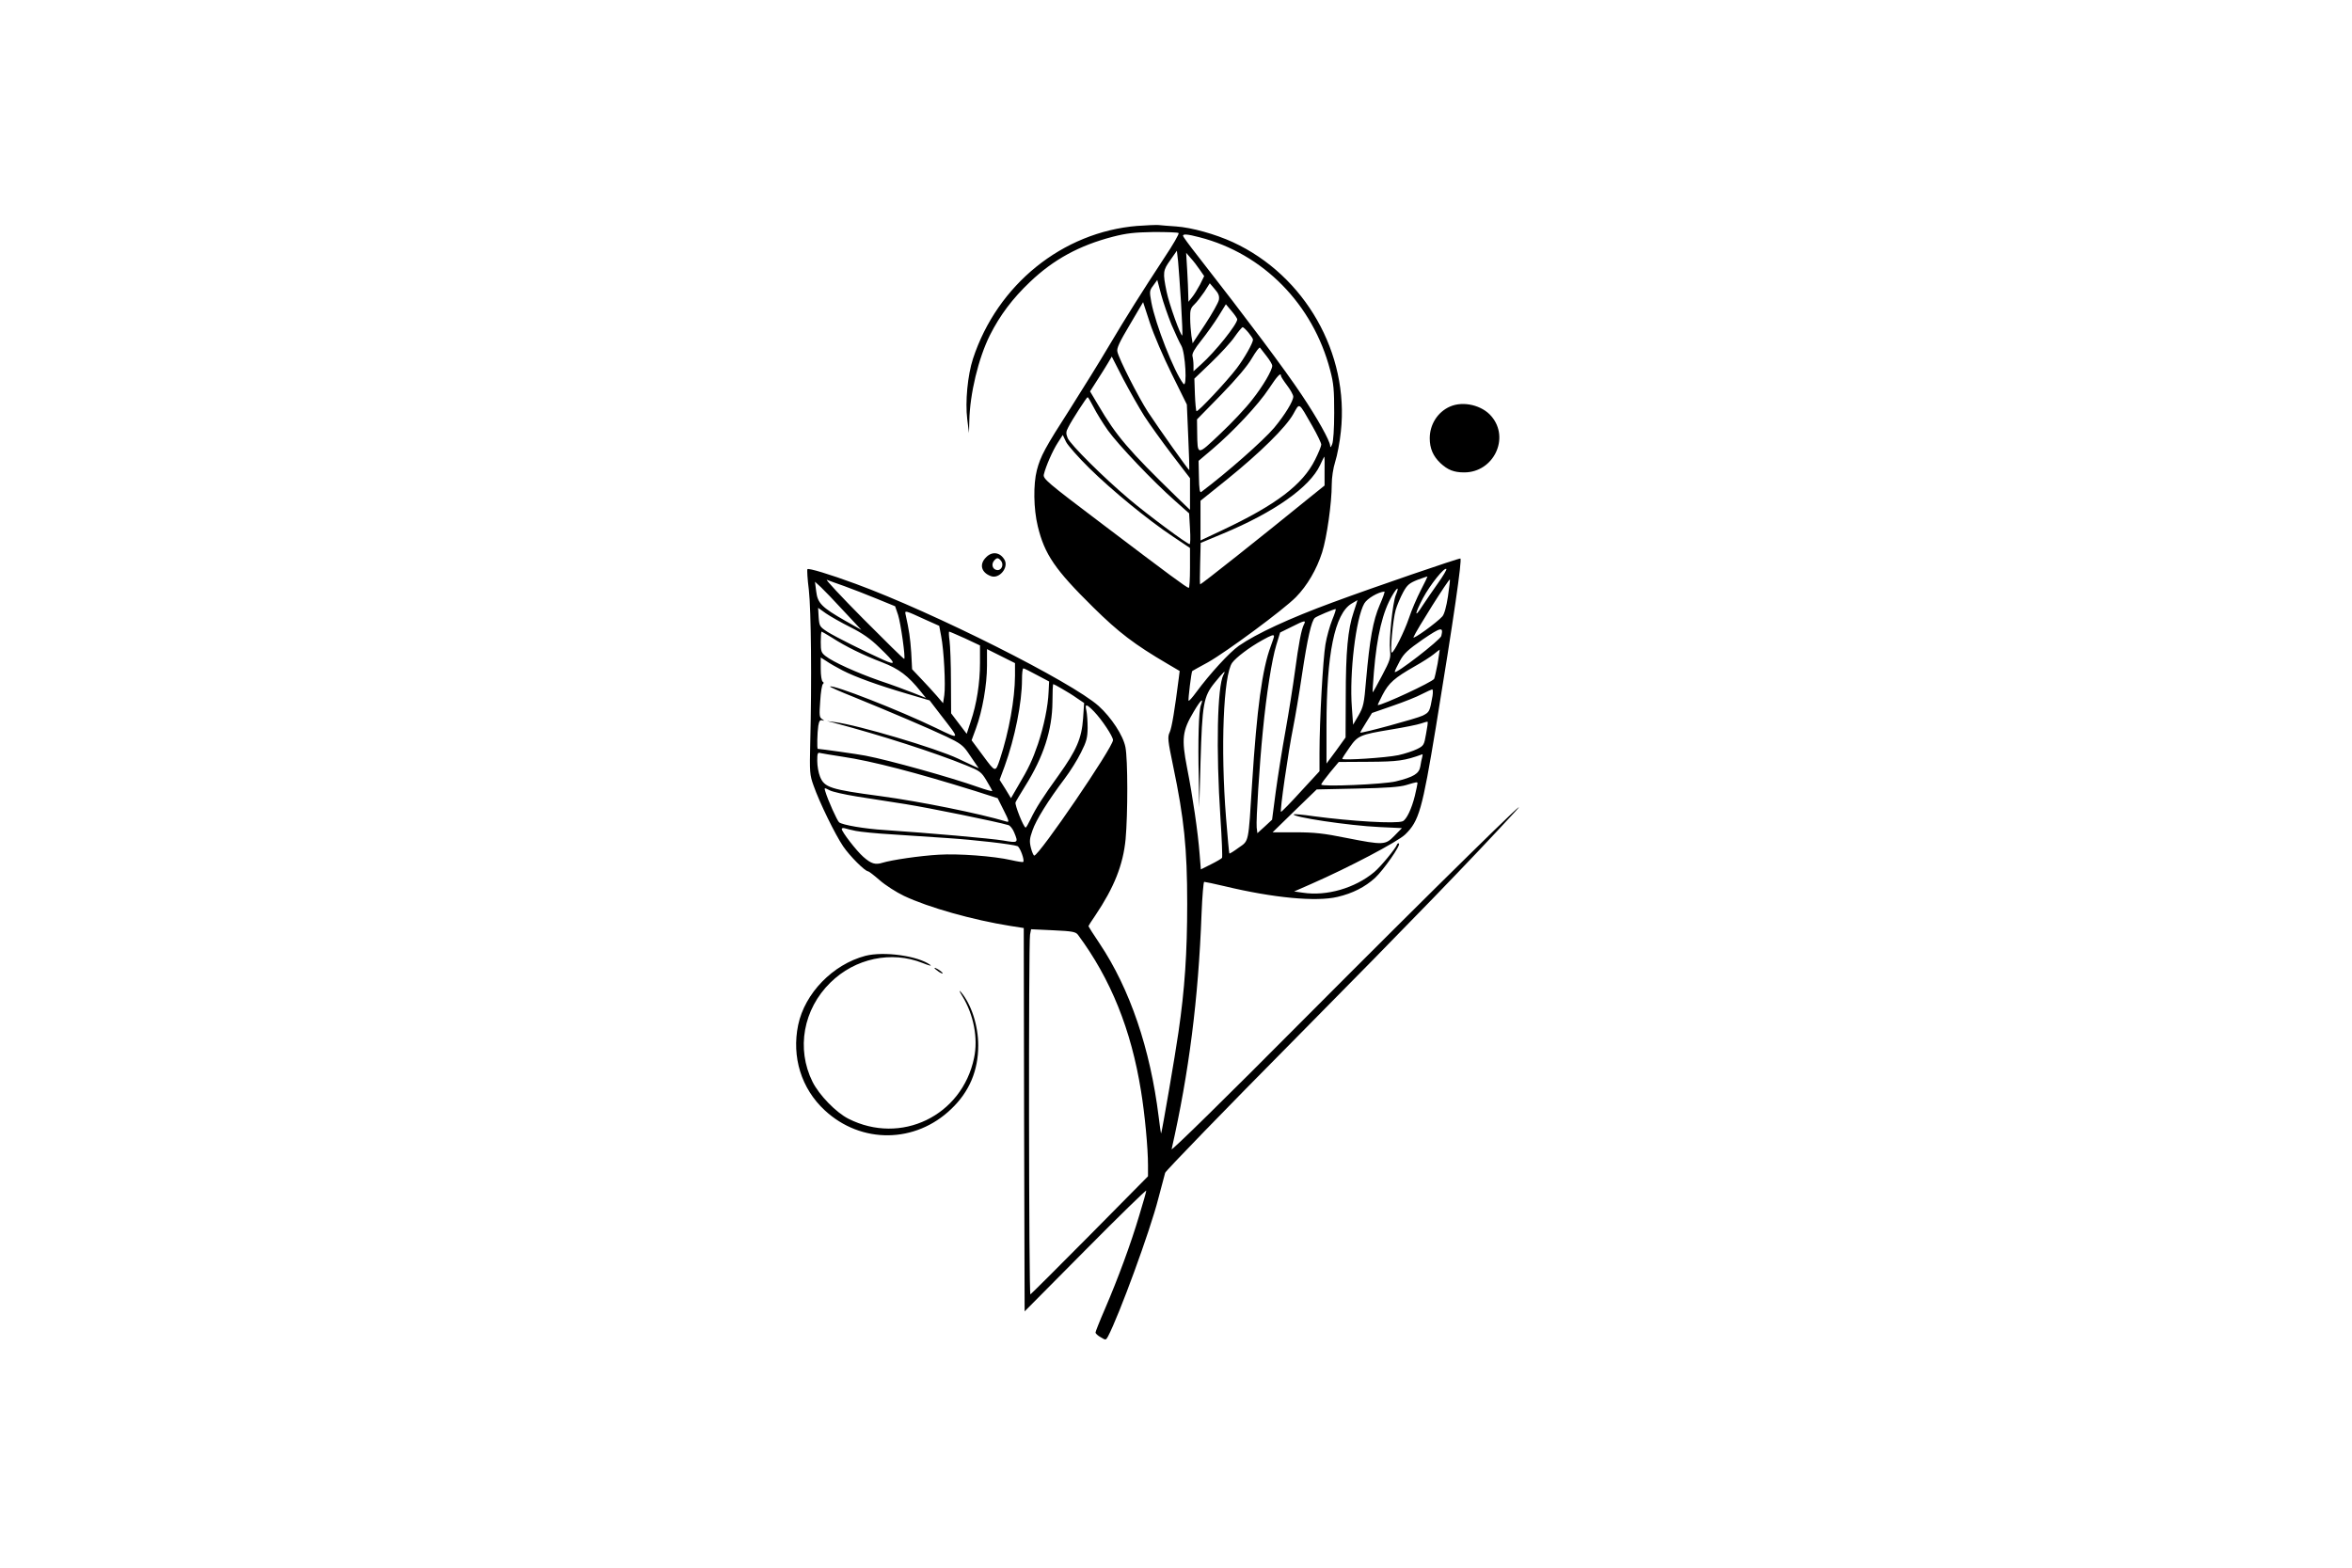 <?xml version="1.0" standalone="no"?>
<!DOCTYPE svg PUBLIC "-//W3C//DTD SVG 20010904//EN"
 "http://www.w3.org/TR/2001/REC-SVG-20010904/DTD/svg10.dtd">
<svg version="1.0" xmlns="http://www.w3.org/2000/svg"
 width="1344pt" height="896pt" viewBox="0 0 1344 896"
 preserveAspectRatio="xMidYMid meet">
<g transform="translate(0,896) scale(0.1,-0.1)"
fill="#000000" stroke="none">
<path d="M6500 7669 c-429 -35 -801 -336 -940 -759 -31 -95 -45 -247 -33 -345
l10 -80 2 70 c3 154 52 358 118 490 57 113 129 209 228 303 135 129 282 209
474 259 78 20 122 25 233 27 75 0 139 -2 143 -6 4 -4 -32 -67 -81 -140 -133
-203 -218 -338 -319 -508 -50 -85 -149 -244 -218 -353 -146 -227 -171 -274
-192 -354 -21 -81 -19 -221 5 -320 39 -162 99 -249 317 -464 146 -144 235
-212 426 -324 l68 -40 -5 -40 c-23 -180 -40 -285 -52 -310 -13 -27 -11 -46 20
-195 62 -297 80 -468 80 -785 0 -280 -14 -489 -50 -735 -17 -121 -95 -574 -99
-578 -1 -1 -8 41 -14 95 -48 388 -164 731 -338 991 -35 52 -63 96 -63 98 0 3
17 31 39 62 107 159 159 289 173 436 13 144 13 455 -1 526 -13 67 -81 170
-153 235 -154 138 -944 535 -1388 698 -152 56 -269 91 -276 84 -3 -3 0 -56 8
-119 13 -115 17 -520 8 -873 -4 -169 -3 -184 19 -245 34 -97 123 -279 169
-347 38 -56 125 -143 143 -143 4 0 34 -23 66 -51 32 -28 94 -68 138 -89 141
-67 395 -138 608 -172 l77 -12 2 -1095 3 -1096 347 350 c191 193 348 346 348
340 0 -5 -18 -71 -41 -145 -47 -158 -119 -354 -195 -531 -30 -69 -54 -130 -54
-135 0 -5 13 -18 30 -27 28 -17 29 -17 41 4 63 119 241 604 288 789 18 69 36
135 39 147 4 12 342 361 752 775 665 673 993 1012 1245 1286 156 169 -460
-436 -1208 -1187 -442 -445 -755 -752 -752 -739 99 437 153 859 171 1346 4
100 11 182 15 182 5 0 58 -11 117 -25 279 -67 524 -90 645 -61 86 20 157 56
215 109 48 45 147 186 136 196 -4 3 -9 0 -11 -6 -9 -24 -93 -126 -130 -157
-110 -92 -272 -139 -408 -118 l-50 7 100 44 c210 92 492 240 535 282 79 77 97
141 175 613 101 616 151 961 140 964 -10 2 -481 -159 -730 -251 -247 -91 -435
-178 -536 -248 -54 -38 -165 -159 -244 -266 -21 -29 -41 -51 -43 -48 -4 4 16
167 21 170 1 1 42 24 90 50 105 59 431 300 502 372 65 66 119 159 150 256 27
85 55 282 55 388 0 40 8 93 20 131 11 34 26 111 32 171 49 447 -205 893 -617
1083 -100 46 -236 84 -325 90 -41 3 -86 6 -100 8 -14 1 -68 -1 -120 -5z m354
-65 c364 -93 649 -383 747 -760 20 -75 23 -113 23 -244 0 -90 -5 -165 -12
-180 -7 -17 -11 -20 -11 -8 -1 28 -74 159 -162 290 -97 146 -309 429 -597 798
-45 57 -82 108 -82 112 0 12 25 10 94 -8z m-105 -378 c6 -99 9 -181 7 -183 -8
-8 -75 178 -90 251 -22 109 -21 120 22 180 l37 53 7 -61 c3 -33 11 -142 17
-240z m107 192 l25 -36 -24 -49 c-14 -26 -34 -59 -46 -73 l-20 -25 -1 40 c0
22 -3 85 -6 140 l-6 100 26 -30 c15 -16 38 -46 52 -67z m-162 -313 c21 -49 46
-103 56 -120 24 -40 35 -248 12 -218 -53 68 -160 341 -183 466 -11 61 -11 66
11 95 l23 32 22 -83 c12 -45 39 -122 59 -172z m271 141 c-3 -16 -38 -78 -78
-139 l-72 -109 -7 43 c-3 24 -7 69 -7 100 -1 47 3 59 24 79 14 13 39 46 57 72
l31 49 28 -33 c22 -25 28 -40 24 -62z m-269 -424 l86 -174 8 -186 c5 -103 7
-188 6 -189 -3 -3 -172 235 -236 332 -55 85 -166 303 -175 345 -5 19 12 55 71
154 l76 129 39 -119 c21 -65 78 -197 125 -292z m374 313 c0 -28 -125 -185
-208 -259 l-42 -38 0 33 c0 19 -3 43 -6 54 -3 14 11 40 51 90 31 39 75 101 98
138 l42 68 32 -38 c18 -21 33 -43 33 -48z m64 -76 c14 -17 26 -35 26 -40 0
-19 -49 -106 -93 -164 -56 -74 -223 -252 -230 -245 -3 3 -7 46 -9 96 l-3 90
96 92 c53 51 114 117 134 147 21 30 42 55 46 55 4 0 19 -14 33 -31z m104 -135
c18 -23 32 -47 32 -54 0 -26 -53 -117 -115 -195 -35 -46 -117 -133 -182 -194
-134 -127 -130 -127 -132 8 l-1 74 138 141 c89 92 151 165 176 209 22 37 42
64 46 60 3 -4 21 -27 38 -49z m-699 -342 c29 -45 100 -144 157 -219 l104 -136
0 -91 0 -90 -77 74 c-275 268 -343 347 -447 524 l-47 79 39 61 c22 33 49 78
62 99 l23 39 66 -129 c37 -70 91 -165 120 -211z m781 229 c0 -4 16 -29 35 -54
19 -25 35 -54 35 -64 0 -26 -47 -103 -109 -178 -63 -74 -268 -255 -417 -367
-8 -6 -12 18 -13 85 l-2 93 79 67 c117 99 263 254 323 346 49 74 69 95 69 72z
m-1071 -178 c16 -32 53 -92 82 -133 58 -81 258 -292 384 -403 l80 -71 5 -88
c3 -48 2 -88 -2 -88 -14 0 -239 167 -343 255 -152 128 -338 314 -354 351 -11
27 -10 37 4 63 21 42 105 171 110 171 3 0 18 -26 34 -57z m1250 -108 c28 -49
51 -97 51 -106 0 -9 -16 -48 -35 -86 -71 -143 -222 -258 -532 -404 l-123 -58
0 113 0 114 153 123 c189 153 334 296 377 372 38 67 28 73 109 -68z m-1274
-241 c129 -127 335 -296 478 -391 l97 -65 0 -114 c0 -63 -3 -114 -7 -114 -12
1 -113 76 -493 364 -323 244 -341 260 -335 285 11 46 50 135 79 180 l29 45 19
-40 c11 -21 71 -89 133 -150z m1344 -16 l0 -83 -87 -70 c-269 -219 -617 -495
-624 -495 -2 0 -2 53 0 119 l3 118 127 53 c293 122 496 265 555 391 12 27 23
48 25 49 1 0 2 -37 1 -82z m646 -644 c-31 -44 -70 -101 -87 -127 -47 -74 -45
-48 3 44 42 78 123 179 134 167 3 -3 -19 -41 -50 -84z m-96 -37 c-22 -43 -53
-114 -68 -160 -26 -77 -86 -197 -98 -197 -11 0 7 190 22 243 8 28 28 74 43
102 23 42 35 52 82 71 30 11 56 20 57 19 1 0 -16 -36 -38 -78z m-3294 23 c44
-16 127 -48 185 -72 l105 -43 17 -50 c15 -47 43 -244 35 -251 -2 -2 -107 101
-233 228 -126 127 -220 228 -209 224 11 -4 56 -21 100 -36z m3449 -59 c-9 -59
-21 -102 -32 -114 -31 -35 -171 -136 -165 -119 15 38 203 336 208 330 2 -2 -4
-46 -11 -97z m-3452 -84 l100 -107 -92 52 c-135 77 -158 101 -166 168 l-7 55
33 -30 c17 -16 77 -78 132 -138z m3154 92 c-18 -43 -40 -256 -33 -317 5 -42 0
-57 -46 -144 -28 -54 -52 -96 -53 -95 -2 1 2 54 7 117 17 206 50 344 105 437
30 51 41 52 20 2z m-92 -57 c-38 -88 -57 -194 -78 -431 -11 -133 -15 -151 -43
-200 l-31 -53 -7 98 c-15 196 23 512 71 595 17 29 79 65 115 68 4 1 -8 -34
-27 -77z m-149 -41 c-33 -97 -45 -225 -45 -488 l-1 -228 -54 -75 -55 -74 0
215 c0 412 47 641 143 699 18 11 33 20 34 20 0 0 -9 -31 -22 -69z m-2875 -86
c68 -34 114 -66 163 -114 98 -94 102 -107 24 -72 -113 51 -271 130 -319 160
-44 29 -46 32 -50 84 l-3 53 45 -32 c25 -17 88 -53 140 -79z m2753 43 c-14
-35 -32 -98 -39 -141 -14 -82 -34 -436 -34 -619 l0 -106 -107 -116 c-58 -64
-109 -116 -113 -116 -8 0 41 341 70 485 11 55 34 190 50 299 31 206 54 309 74
325 11 9 105 49 118 50 4 1 -5 -27 -19 -61z m-2322 -1 l76 -34 11 -59 c16 -80
26 -280 18 -337 l-7 -46 -36 42 c-20 23 -60 67 -89 97 l-52 55 -5 96 c-6 84
-12 126 -32 216 -6 26 -6 26 116 -30z m2161 -24 c-16 -30 -31 -112 -52 -268
-11 -82 -35 -235 -54 -340 -19 -104 -44 -262 -56 -350 l-21 -160 -42 -39 -42
-38 -4 33 c-4 43 16 358 35 549 21 217 52 411 77 493 l22 72 65 32 c75 38 84
39 72 16z m784 -68 c-6 -23 -266 -224 -266 -205 0 5 13 33 29 62 24 44 46 64
132 124 105 71 118 73 105 19z m-3481 -10 c77 -50 179 -100 287 -141 95 -37
147 -76 219 -166 l30 -37 -73 29 c-40 16 -127 48 -193 70 -131 46 -264 106
-307 140 -25 19 -28 28 -28 81 0 32 2 59 5 59 2 0 29 -16 60 -35z m760 -4 l85
-40 0 -99 c0 -115 -19 -237 -53 -336 l-23 -70 -45 59 -44 58 -1 181 c0 100 -4
205 -8 234 -4 28 -5 52 -2 52 3 0 44 -18 91 -39z m1765 12 c0 -5 -9 -30 -19
-58 -48 -128 -79 -356 -106 -780 -22 -348 -17 -328 -77 -370 -27 -20 -51 -35
-53 -33 -2 2 -10 93 -19 204 -32 399 -15 815 35 886 23 31 98 88 172 129 54
30 67 34 67 22z m-1480 -226 c-1 -133 -34 -318 -86 -476 -26 -77 -25 -77 -96
19 l-66 89 25 68 c37 100 63 251 63 358 l0 95 80 -40 80 -40 0 -73z m2415 70
c-8 -42 -17 -82 -20 -87 -12 -19 -294 -150 -322 -150 -2 0 11 27 28 60 35 67
68 96 182 161 43 24 93 56 110 70 18 15 33 26 34 26 0 -1 -5 -37 -12 -80z
m-3400 -39 c72 -37 198 -83 368 -133 l129 -38 62 -81 c115 -148 116 -145 -25
-77 -211 102 -592 251 -606 237 -2 -2 58 -29 134 -59 211 -86 434 -181 533
-228 74 -35 94 -50 120 -88 17 -25 38 -56 47 -69 l16 -23 -29 13 c-16 8 -56
26 -89 42 -127 60 -571 192 -705 209 l-45 6 40 -10 c268 -71 573 -169 755
-243 79 -32 87 -37 117 -87 18 -30 33 -57 33 -60 0 -3 -37 7 -82 23 -152 54
-506 153 -642 179 -40 8 -259 39 -273 39 -5 0 -3 93 3 132 5 28 10 35 23 31
13 -4 13 -3 -1 7 -16 9 -17 22 -11 103 3 51 10 95 16 98 5 4 5 9 -2 13 -6 4
-11 36 -11 73 l0 65 33 -21 c17 -12 59 -36 92 -53z m1110 -26 l70 -37 -3 -60
c-3 -80 -27 -197 -61 -298 -31 -90 -53 -138 -114 -240 l-40 -69 -32 53 -33 52
29 78 c58 160 99 363 99 495 0 35 3 64 8 64 4 0 39 -17 77 -38z m1066 1 c-35
-67 -43 -425 -17 -818 8 -121 12 -223 9 -228 -2 -4 -31 -21 -63 -37 l-58 -29
-7 87 c-9 122 -40 333 -72 495 -32 165 -27 210 38 319 40 68 59 85 41 37 -12
-31 -17 -200 -12 -414 l3 -170 7 255 c10 339 17 379 81 458 50 62 68 78 50 45z
m-922 -80 c25 -14 64 -38 86 -54 l40 -27 -6 -89 c-8 -113 -37 -180 -139 -323
-91 -126 -131 -189 -161 -252 -13 -27 -25 -48 -28 -48 -12 1 -63 130 -58 144
3 8 28 49 55 93 105 167 155 322 156 481 0 56 2 102 5 102 2 0 25 -12 50 -27z
m2117 -40 c-16 -90 -17 -93 -56 -113 -32 -16 -351 -103 -357 -97 -1 1 14 27
33 57 l34 55 118 41 c64 22 140 52 167 67 28 14 54 26 59 27 4 0 5 -17 2 -37z
m-1934 -90 c45 -47 108 -142 108 -163 0 -41 -422 -660 -450 -660 -4 0 -13 20
-19 44 -9 37 -8 53 9 100 20 59 89 170 184 296 31 41 73 108 93 149 32 63 37
84 38 140 0 36 -3 81 -7 99 -10 42 0 40 44 -5z m1897 -127 c-11 -64 -13 -68
-51 -87 -22 -11 -70 -27 -107 -35 -70 -15 -321 -31 -321 -21 0 3 18 32 41 64
48 69 59 74 241 104 73 12 148 27 168 34 19 7 36 11 38 10 2 -2 -2 -33 -9 -69z
m-3334 -131 c169 -25 421 -91 758 -196 l128 -41 35 -70 c29 -57 32 -69 17 -64
-158 47 -494 115 -723 146 -285 38 -319 49 -344 111 -9 22 -16 62 -16 90 0 43
2 50 18 45 9 -2 67 -12 127 -21z m3312 -2 c-3 -10 -8 -34 -11 -54 -7 -41 -38
-60 -140 -85 -70 -17 -426 -32 -426 -18 0 5 23 36 50 69 l50 60 173 1 c165 1
203 6 305 43 2 0 1 -7 -1 -16z m-27 -150 c0 -5 -7 -36 -15 -71 -18 -74 -48
-137 -70 -146 -39 -15 -291 0 -509 29 -60 9 -111 13 -113 11 -16 -15 315 -65
490 -73 l128 -6 -43 -44 c-52 -53 -61 -54 -275 -12 -128 26 -183 32 -289 32
l-132 0 126 123 126 122 230 5 c167 3 245 9 281 20 60 18 65 19 65 10z m-3206
-75 c66 -10 193 -30 281 -44 132 -21 521 -100 588 -120 9 -3 24 -21 32 -41 25
-60 24 -62 -62 -47 -71 12 -425 43 -678 60 -115 7 -241 29 -260 44 -11 9 -64
126 -79 177 -7 22 -6 22 25 6 17 -9 86 -24 153 -35z m-4 -197 c25 -5 119 -15
210 -20 91 -6 233 -16 315 -21 152 -10 370 -35 399 -46 15 -6 42 -81 33 -90
-2 -3 -33 2 -68 10 -100 23 -304 38 -414 31 -108 -6 -270 -30 -322 -46 -41
-13 -65 -6 -110 34 -39 34 -123 143 -123 159 0 5 8 7 18 4 9 -3 37 -10 62 -15z
m1270 -594 c187 -252 304 -542 360 -892 22 -134 40 -327 40 -424 l0 -64 -332
-336 c-183 -185 -336 -337 -340 -339 -9 -4 -11 2012 -2 2056 l6 31 127 -6
c111 -5 128 -9 141 -26z"/>
<path d="M8285 6636 c-70 -31 -115 -102 -115 -181 0 -58 19 -102 61 -142 42
-39 77 -53 136 -53 167 0 262 195 156 320 -53 64 -162 90 -238 56z"/>
<path d="M5635 5775 c-41 -40 -28 -88 28 -108 47 -17 101 48 78 92 -25 45 -71
52 -106 16z m85 -20 c18 -22 3 -57 -23 -53 -25 3 -34 32 -17 53 16 19 24 19
40 0z"/>
<path d="M4945 3497 c-186 -49 -346 -214 -384 -395 -38 -183 18 -364 152 -488
208 -193 518 -190 723 8 103 98 154 219 154 363 0 114 -40 236 -99 305 -13 15
-9 4 9 -25 64 -105 90 -240 66 -352 -69 -331 -418 -499 -718 -347 -71 36 -167
135 -205 211 -94 189 -53 415 102 567 141 139 349 183 527 112 35 -14 54 -19
44 -11 -70 52 -265 79 -371 52z"/>
<path d="M5340 3427 c0 -3 12 -12 26 -22 15 -9 23 -12 20 -6 -7 11 -46 35 -46
28z"/>
</g>
</svg>
